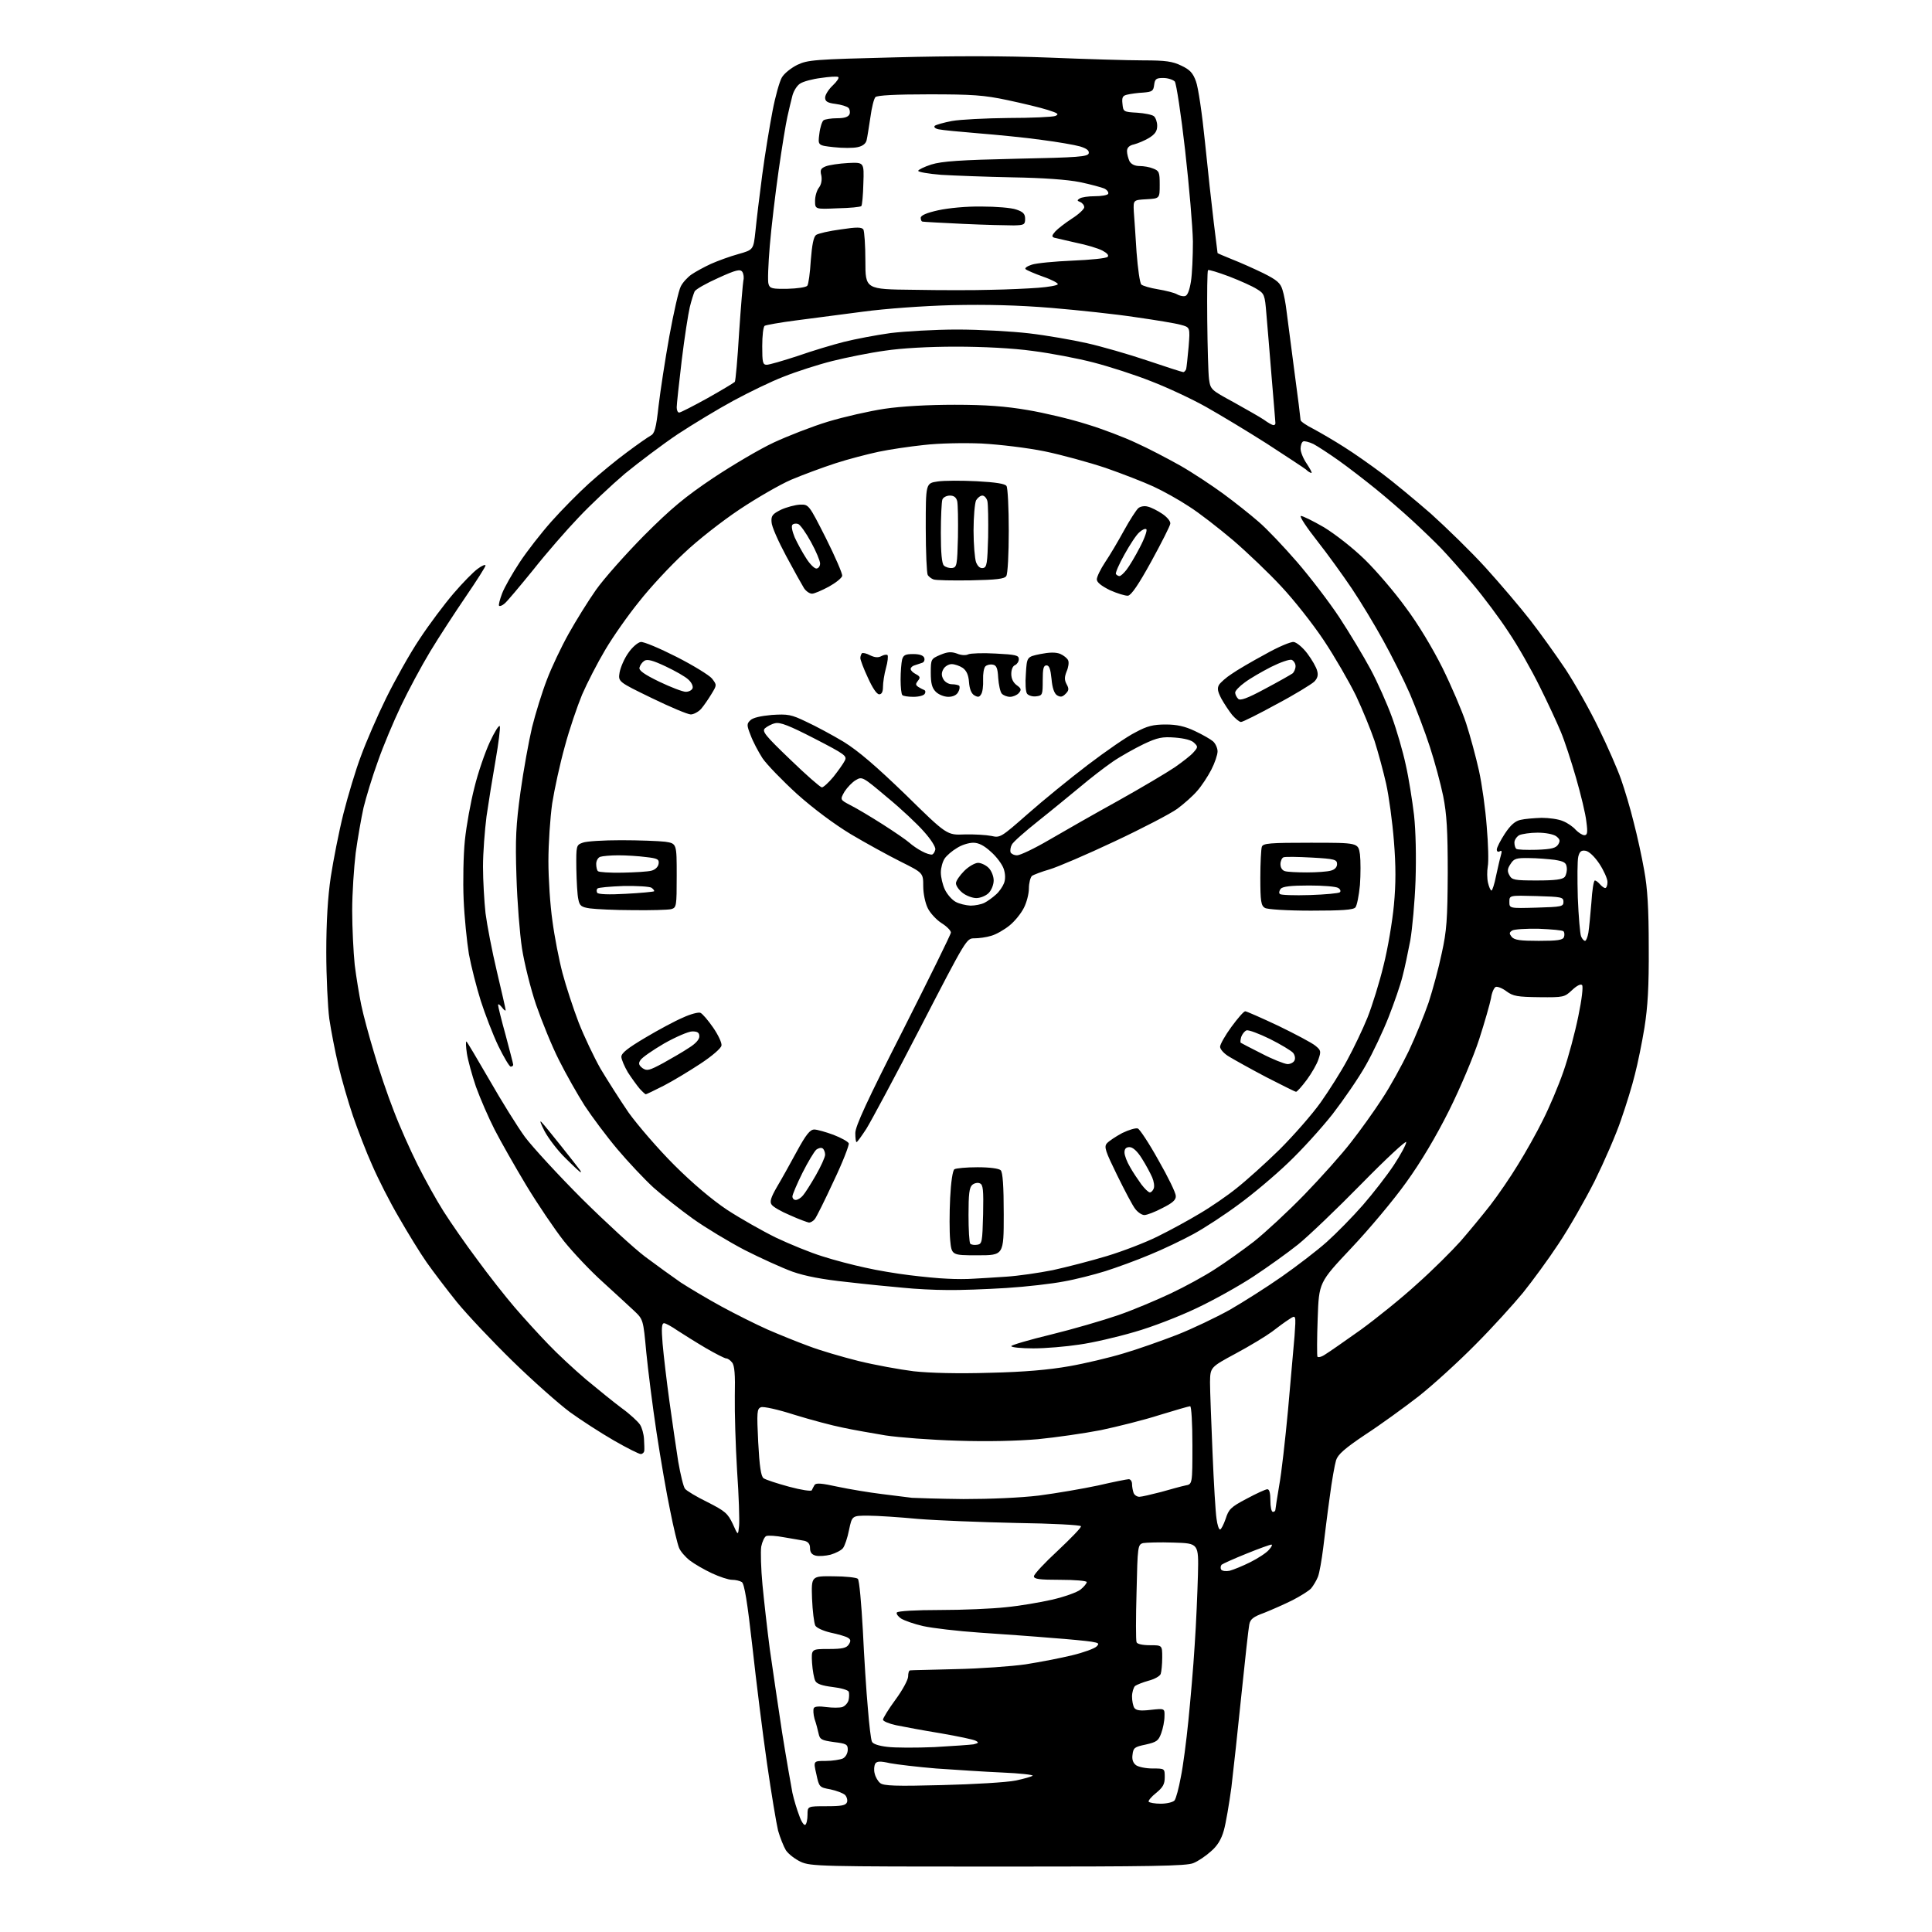 <?xml version="1.0" encoding="UTF-8" standalone="no"?>
<svg 
  version="1.1" 
  xmlns="http://www.w3.org/2000/svg" 
  xmlns:xlink="http://www.w3.org/1999/xlink" 
  xmlns:svg="http://www.w3.org/2000/svg"
  xmlns:rdf="http://www.w3.org/1999/02/22-rdf-syntax-ns#"
  xmlns:cc="http://creativecommons.org/ns#"
  xmlns:dc="http://purl.org/dc/elements/1.1/"
  viewBox="0 0 768 768"
  width="768"
  height="768"
>
<style>svg {background-color: white; }</style>"
<path stroke="none" fill="black" fill-rule="evenodd" d="M396.8,742.0C326.0,742.0 322.3,741.9 318.3,740.1C316.0,739.0 313.4,737.0 312.4,735.5C311.5,734.0 310.1,730.5 309.3,727.7C308.6,724.8 306.6,712.8 304.9,701.0C303.2,689.2 300.6,668.4 299.1,654.7C297.1,636.8 295.9,629.6 294.9,628.9C294.1,628.4 292.4,628.0 291.0,628.0C289.6,628.0 286.0,626.8 283.0,625.4C280.0,624.0 276.0,621.7 274.2,620.3C272.4,618.9 270.4,616.6 269.9,615.2C269.3,613.7 267.7,607.1 266.4,600.5C265.0,593.9 262.6,580.0 261.0,569.5C259.4,559.0 257.6,544.6 256.9,537.5C255.7,524.5 255.7,524.5 252.0,521.0C250.0,519.1 244.4,514.0 239.6,509.6C234.8,505.3 227.9,498.0 224.2,493.4C220.5,488.7 213.8,478.8 209.2,471.2C204.7,463.7 199.0,453.7 196.6,449.0C194.2,444.3 190.9,436.7 189.2,432.0C187.6,427.3 186.0,421.4 185.6,418.8C185.2,416.1 185.1,414.0 185.4,414.0C185.6,414.0 189.7,420.9 194.5,429.2C199.3,437.6 205.7,447.9 208.7,452.0C211.8,456.1 222.0,467.2 231.4,476.6C240.8,485.9 252.1,496.3 256.5,499.6C260.9,502.9 267.3,507.5 270.6,509.8C274.0,512.0 281.2,516.3 286.7,519.3C292.2,522.3 300.4,526.4 305.1,528.5C309.7,530.5 317.1,533.5 321.5,535.1C325.9,536.8 334.8,539.4 341.2,541.0C347.7,542.6 357.6,544.4 363.2,545.1C369.6,545.8 380.9,546.1 393.5,545.7C407.2,545.4 417.1,544.5 425.0,543.1C431.3,542.0 441.0,539.7 446.6,538.0C452.1,536.4 461.7,533.0 467.9,530.6C474.0,528.2 483.4,523.7 488.8,520.7C494.2,517.6 503.5,511.7 509.5,507.5C515.5,503.3 523.6,497.1 527.4,493.7C531.2,490.3 537.7,483.7 541.8,479.0C545.8,474.4 551.4,467.2 554.1,463.1C556.8,459.0 559.0,454.9 559.0,454.0C559.0,453.2 551.0,460.6 541.2,470.6C531.5,480.5 520.1,491.4 516.0,494.7C511.9,498.0 503.9,503.7 498.3,507.4C492.7,511.1 482.5,516.8 475.7,520.0C468.8,523.3 457.7,527.6 450.9,529.5C444.1,531.5 434.2,533.8 429.0,534.5C423.8,535.3 415.6,536.0 410.8,536.0C405.9,536.0 402.0,535.6 402.0,535.1C402.0,534.7 409.1,532.6 417.8,530.5C426.4,528.4 438.4,524.9 444.5,522.8C450.6,520.7 460.0,516.7 465.5,514.1C471.0,511.5 478.9,507.2 483.0,504.5C487.1,501.9 494.1,496.9 498.5,493.5C502.9,490.0 511.9,481.7 518.5,474.9C525.1,468.1 533.5,458.7 537.1,454.0C540.8,449.3 546.3,441.6 549.4,436.8C552.6,432.0 557.3,423.4 560.0,417.8C562.7,412.1 566.2,403.4 567.9,398.5C569.5,393.6 571.9,384.8 573.1,379.0C575.1,370.0 575.4,365.5 575.5,347.0C575.5,330.0 575.1,323.6 573.7,316.5C572.7,311.6 570.3,302.7 568.4,296.9C566.5,291.0 562.9,281.6 560.5,275.9C558.0,270.2 553.2,260.6 549.8,254.5C546.5,248.5 540.9,239.2 537.4,234.0C533.9,228.8 527.7,220.2 523.6,215.0C519.5,209.8 516.5,205.3 517.1,205.1C517.7,205.0 521.8,207.0 526.3,209.6C531.0,212.5 537.9,217.9 542.6,222.5C547.1,226.9 554.4,235.4 558.8,241.5C563.7,248.0 569.5,257.7 573.4,265.5C576.9,272.6 581.2,282.6 582.8,287.5C584.4,292.4 586.7,300.9 587.9,306.3C589.1,311.7 590.5,321.7 591.0,328.6C591.6,335.5 591.8,342.6 591.4,344.5C591.1,346.3 591.1,349.2 591.5,350.9C591.9,352.6 592.5,354.0 592.9,354.0C593.2,354.0 594.1,351.4 594.7,348.2C595.4,345.1 596.2,341.4 596.6,340.1C597.1,338.4 597.0,337.9 596.2,338.4C595.5,338.8 595.0,338.5 595.0,337.7C595.0,336.9 596.5,334.0 598.2,331.4C600.5,327.9 602.4,326.3 604.5,325.9C606.1,325.5 609.9,325.2 612.8,325.1C615.7,325.1 619.5,325.6 621.3,326.4C623.1,327.1 625.4,328.7 626.4,329.9C627.5,331.0 629.0,332.0 629.8,332.0C631.0,332.0 631.2,331.0 630.6,326.6C630.3,323.6 628.4,315.8 626.5,309.2C624.6,302.6 621.9,294.3 620.4,290.8C619.0,287.4 615.2,279.2 612.0,272.8C608.8,266.3 603.3,256.6 599.7,251.3C596.2,245.9 589.7,237.2 585.3,232.0C580.9,226.8 575.3,220.5 572.9,218.0C570.5,215.5 565.3,210.5 561.5,207.0C557.6,203.4 551.0,197.7 546.8,194.3C542.6,190.9 536.0,185.8 532.2,183.1C528.4,180.4 523.8,177.4 522.1,176.5C520.4,175.7 518.5,175.2 518.0,175.5C517.4,175.8 517.0,177.2 517.0,178.4C517.0,179.7 518.1,182.4 519.5,184.4C520.8,186.4 521.7,188.0 521.3,188.0C520.9,188.0 519.9,187.4 519.1,186.6C518.2,185.9 511.2,181.3 503.5,176.3C495.8,171.4 485.0,164.9 479.5,161.8C474.0,158.7 464.2,154.1 457.7,151.6C451.2,149.0 440.9,145.7 434.7,144.1C428.6,142.5 417.6,140.4 410.5,139.5C402.6,138.4 390.7,137.8 380.0,137.8C369.2,137.8 358.4,138.4 351.8,139.4C345.9,140.2 336.5,142.1 330.9,143.5C325.3,144.9 316.6,147.7 311.6,149.7C306.6,151.6 297.6,156.0 291.5,159.3C285.4,162.6 275.5,168.6 269.4,172.6C263.3,176.7 253.9,183.8 248.4,188.3C243.0,192.9 234.7,200.7 230.0,205.7C225.3,210.6 217.1,220.0 211.9,226.6C206.6,233.1 201.6,239.1 200.6,239.9C199.7,240.7 198.7,241.1 198.4,240.8C198.1,240.5 198.7,238.3 199.6,235.9C200.5,233.5 203.7,227.9 206.6,223.5C209.5,219.1 215.2,211.8 219.2,207.3C223.2,202.8 229.9,196.0 234.1,192.2C238.3,188.4 245.1,182.8 249.2,179.8C253.2,176.8 257.5,173.8 258.6,173.2C260.2,172.4 260.8,170.4 261.8,161.3C262.5,155.4 264.4,142.9 266.1,133.5C267.8,124.2 269.8,115.4 270.6,113.9C271.3,112.4 273.3,110.2 274.9,109.1C276.5,108.0 280.0,106.1 282.6,104.9C285.3,103.7 290.2,101.9 293.5,101.0C299.5,99.3 299.5,99.3 300.3,91.9C300.7,87.8 301.9,77.8 303.0,69.5C304.1,61.2 306.0,49.8 307.1,44.1C308.2,38.3 309.9,32.3 310.8,30.8C311.7,29.2 314.5,27.0 316.9,25.8C321.1,23.8 323.6,23.6 355.9,22.8C378.6,22.2 399.7,22.2 417.1,22.9C431.7,23.5 448.6,24.0 454.5,24.0C463.4,24.0 466.1,24.4 469.6,26.1C473.0,27.7 474.2,29.0 475.4,32.3C476.3,34.6 477.9,45.5 479.0,56.5C480.1,67.5 481.7,81.9 482.5,88.5C483.3,95.1 484.0,100.5 484.0,100.6C484.0,100.7 486.6,101.8 489.8,103.1C492.9,104.3 498.5,106.8 502.2,108.6C507.6,111.3 509.0,112.5 509.8,115.2C510.4,117.0 511.1,120.8 511.4,123.5C511.8,126.2 513.1,136.9 514.5,147.3C515.9,157.6 517.0,166.5 517.0,167.0C517.0,167.5 519.3,169.1 522.1,170.5C524.9,172.0 530.4,175.2 534.3,177.7C538.3,180.2 545.1,185.0 549.5,188.3C553.9,191.6 562.6,198.8 568.8,204.2C574.9,209.7 584.8,219.3 590.6,225.7C596.4,232.1 604.3,241.4 608.2,246.4C612.1,251.4 618.4,260.2 622.3,266.0C626.1,271.8 632.1,282.4 635.5,289.5C639.0,296.6 643.0,305.8 644.4,309.8C645.8,313.8 648.1,321.4 649.4,326.8C650.8,332.1 652.7,340.8 653.6,346.0C654.9,353.0 655.4,361.1 655.4,376.5C655.5,392.4 655.0,400.2 653.7,408.5C652.7,414.6 651.0,422.9 649.9,427.1C648.9,431.3 646.4,439.4 644.4,445.1C642.5,450.8 637.7,461.8 633.9,469.5C630.0,477.2 623.6,488.4 619.5,494.5C615.5,500.6 609.1,509.3 605.4,513.9C601.6,518.5 593.2,527.8 586.5,534.5C579.9,541.2 569.8,550.4 564.0,555.0C558.2,559.5 548.7,566.4 542.7,570.3C534.5,575.8 531.8,578.2 531.1,580.5C530.6,582.1 529.4,588.7 528.6,595.0C527.7,601.3 526.6,610.4 526.0,615.3C525.4,620.1 524.5,625.3 523.9,626.8C523.3,628.3 522.1,630.3 521.2,631.4C520.3,632.4 516.9,634.5 513.8,636.1C510.6,637.7 505.6,639.9 502.6,641.1C498.2,642.7 497.0,643.6 496.6,645.8C496.3,647.3 494.9,659.8 493.5,673.5C492.1,687.2 490.3,703.9 489.5,710.5C488.6,717.1 487.3,724.8 486.5,727.6C485.5,731.2 483.9,733.8 481.3,736.0C479.3,737.8 476.2,739.9 474.4,740.6C471.7,741.8 457.6,742.0 396.8,742.0zM320.1,725.4C320.6,725.1 321.0,723.3 321.0,721.4C321.0,718.0 321.0,718.0 328.5,718.0C334.5,718.0 336.2,717.7 336.7,716.4C337.0,715.6 336.6,714.2 335.9,713.5C335.1,712.8 332.5,711.8 330.1,711.3C325.7,710.5 325.6,710.4 324.5,705.2C323.3,700.0 323.3,700.0 328.2,700.0C330.9,700.0 334.0,699.5 335.1,699.0C336.2,698.4 337.0,696.9 337.0,695.5C337.0,693.4 336.4,693.1 331.5,692.5C326.6,691.8 325.9,691.5 325.4,689.1C325.1,687.7 324.4,685.0 323.8,683.3C323.3,681.5 323.2,679.6 323.5,679.0C323.9,678.3 325.8,678.2 328.5,678.6C330.9,678.9 333.7,678.9 334.8,678.6C335.9,678.2 337.0,677.0 337.3,675.9C337.6,674.7 337.6,673.2 337.4,672.5C337.1,671.8 334.3,671.0 330.9,670.6C326.9,670.1 324.7,669.4 324.1,668.2C323.6,667.3 323.0,664.0 322.8,661.0C322.5,655.5 322.5,655.5 329.4,655.5C334.9,655.5 336.5,655.1 337.4,653.7C338.3,652.3 338.2,651.7 337.0,651.0C336.2,650.5 333.1,649.6 330.2,649.0C327.2,648.3 324.6,647.1 324.1,646.2C323.6,645.2 323.0,640.4 322.8,635.5C322.5,626.5 322.5,626.5 331.3,626.6C336.1,626.6 340.5,627.1 341.0,627.6C341.6,628.2 342.4,637.4 343.0,648.1C343.5,658.8 344.4,672.8 345.0,679.2C345.5,685.6 346.2,691.5 346.6,692.3C346.9,693.2 349.2,694.0 352.7,694.4C355.8,694.8 364.2,694.8 371.4,694.5C378.6,694.1 385.6,693.6 387.0,693.4C389.0,692.9 389.2,692.7 387.9,692.0C387.1,691.5 380.8,690.2 373.9,689.0C367.1,687.9 359.1,686.4 356.2,685.8C353.4,685.2 351.0,684.2 351.0,683.6C351.0,683.0 353.2,679.4 356.0,675.6C358.8,671.8 361.0,667.7 361.0,666.4C361.0,665.1 361.3,664.0 361.8,664.0C362.2,663.9 370.4,663.8 380.0,663.5C389.6,663.3 402.1,662.4 407.7,661.6C413.4,660.7 421.7,659.1 426.2,658.0C430.8,656.9 435.1,655.3 435.9,654.5C437.1,653.3 436.8,653.1 433.9,652.6C432.0,652.3 424.9,651.6 418.0,651.1C411.1,650.5 398.3,649.6 389.5,649.0C380.7,648.4 370.6,647.2 367.0,646.4C363.4,645.6 359.5,644.2 358.2,643.4C357.0,642.6 356.2,641.5 356.5,641.0C356.9,640.4 364.2,640.0 373.6,640.0C382.7,640.0 394.4,639.5 399.8,638.9C405.1,638.4 413.4,637.0 418.2,635.9C423.0,634.8 428.1,633.0 429.5,631.9C430.9,630.8 432.0,629.4 432.0,628.9C432.0,628.4 427.3,628.0 421.5,628.0C413.1,628.0 411.0,627.7 411.0,626.6C411.0,625.8 415.3,621.2 420.5,616.4C425.7,611.5 429.9,607.2 429.7,606.7C429.6,606.2 418.0,605.6 404.0,605.4C390.0,605.1 372.4,604.4 365.0,603.8C357.6,603.1 348.6,602.5 345.1,602.5C338.7,602.5 338.7,602.5 337.5,608.2C336.9,611.3 335.8,614.5 335.1,615.4C334.4,616.3 332.2,617.4 330.2,618.0C328.2,618.5 325.6,618.7 324.3,618.4C322.7,618.0 322.0,617.1 322.0,615.4C322.0,613.8 321.3,612.9 319.8,612.5C318.5,612.3 314.9,611.6 311.7,611.1C308.6,610.5 305.4,610.3 304.6,610.6C303.9,610.9 303.0,612.8 302.6,614.8C302.3,616.8 302.5,623.7 303.1,630.0C303.7,636.3 305.0,647.8 306.0,655.5C307.1,663.2 309.3,678.2 310.9,688.7C312.6,699.3 314.5,710.1 315.0,712.7C315.6,715.4 316.8,719.4 317.7,721.7C318.5,724.1 319.6,725.7 320.1,725.4zM461.4,717.0C463.8,717.0 466.3,716.4 466.9,715.7C467.5,714.9 468.6,710.8 469.4,706.4C470.3,702.1 471.6,692.0 472.4,684.0C473.2,676.0 474.4,662.5 474.9,654.0C475.5,645.5 476.0,632.9 476.2,626.0C476.5,613.5 476.5,613.5 466.5,613.2C461.0,613.0 455.5,613.2 454.4,613.4C452.3,614.0 452.2,614.6 451.8,632.7C451.5,643.1 451.5,652.1 451.8,652.8C452.0,653.5 454.1,654.0 457.1,654.0C462.0,654.0 462.0,654.0 462.0,658.9C462.0,661.6 461.7,664.5 461.4,665.4C461.1,666.3 458.9,667.5 456.6,668.1C454.4,668.7 451.9,669.7 451.2,670.2C450.6,670.8 450.0,672.7 450.0,674.4C450.0,676.1 450.4,678.1 450.9,678.9C451.6,679.9 453.2,680.2 457.4,679.7C463.0,679.1 463.0,679.1 462.9,682.3C462.9,684.1 462.3,687.1 461.6,689.0C460.5,692.0 459.8,692.5 455.4,693.5C451.0,694.4 450.5,694.8 450.2,697.5C449.9,699.4 450.4,700.8 451.6,701.7C452.6,702.4 455.5,703.0 458.2,703.0C463.0,703.0 463.0,703.0 463.0,706.5C463.0,709.2 462.3,710.5 459.6,712.7C457.7,714.2 456.4,715.8 456.6,716.2C456.9,716.6 459.1,717.0 461.4,717.0zM374.5,709.6C387.1,709.3 400.3,708.5 403.7,707.8C407.1,707.1 410.1,706.2 410.5,705.9C410.8,705.5 405.4,704.9 398.3,704.6C391.3,704.3 379.5,703.5 372.1,703.0C364.8,702.4 356.5,701.4 353.8,700.9C349.8,700.0 348.6,700.1 347.9,701.1C347.5,701.9 347.3,703.6 347.7,705.0C348.0,706.4 349.0,708.1 349.9,708.8C351.2,709.9 356.1,710.1 374.5,709.6zM488.8,624.4C490.3,624.0 494.0,622.5 497.0,621.0C500.0,619.5 503.4,617.3 504.4,616.1C505.5,614.9 505.9,614.0 505.4,614.0C504.9,614.0 500.4,615.6 495.5,617.6C490.5,619.6 486.1,621.6 485.6,622.0C485.2,622.5 485.1,623.3 485.4,623.9C485.8,624.5 487.3,624.7 488.8,624.4zM293.8,606.5C294.0,604.3 293.7,594.5 293.0,584.6C292.4,574.8 292.0,561.4 292.1,554.9C292.3,546.5 292.0,542.7 291.0,541.6C290.3,540.7 289.3,540.0 288.7,540.0C288.1,540.0 284.4,538.1 280.6,535.9C276.7,533.6 271.6,530.4 269.3,528.9C267.0,527.3 264.6,526.0 264.0,526.0C263.0,526.0 262.9,528.1 263.4,534.2C263.8,538.8 265.0,549.0 266.1,557.0C267.2,565.0 268.8,575.8 269.6,581.0C270.5,586.2 271.7,591.1 272.3,591.8C272.9,592.6 276.9,595.0 281.2,597.1C288.3,600.7 289.3,601.6 291.3,605.8C293.4,610.5 293.4,610.5 293.8,606.5zM485.0,608.0C485.4,608.0 486.4,606.1 487.2,603.8C488.4,600.0 489.2,599.1 495.5,595.8C499.4,593.7 503.1,592.0 503.8,592.0C504.6,592.0 505.0,593.5 505.0,596.5C505.0,599.0 505.4,601.0 506.0,601.0C506.6,601.0 507.0,600.6 507.0,600.1C507.0,599.7 507.7,595.3 508.5,590.5C509.4,585.7 510.9,572.3 512.0,560.6C513.0,549.0 514.2,535.7 514.6,531.1C515.2,522.6 515.2,522.6 512.5,524.4C510.9,525.4 507.8,527.7 505.6,529.4C503.3,531.1 496.9,535.0 491.3,538.0C481.1,543.5 481.1,543.5 481.0,549.5C481.0,552.8 481.5,565.4 482.0,577.5C482.5,589.6 483.2,601.4 483.6,603.8C483.9,606.1 484.5,608.0 485.0,608.0zM383.0,595.9C393.6,595.9 405.5,595.4 413.0,594.5C419.9,593.6 430.4,591.8 436.5,590.5C442.5,589.1 448.1,588.0 448.7,588.0C449.4,588.0 450.0,588.9 450.0,589.9C450.0,591.0 450.3,592.5 450.6,593.4C450.9,594.3 452.0,595.0 452.9,595.0C453.8,595.0 457.6,594.1 461.5,593.1C465.4,592.0 469.7,590.8 471.2,590.5C474.0,590.0 474.0,590.0 474.0,574.5C474.0,565.7 473.6,559.0 473.1,559.0C472.6,559.0 467.1,560.6 460.9,562.5C454.7,564.5 444.2,567.1 437.6,568.5C430.9,569.8 419.7,571.4 412.6,572.1C404.5,572.8 392.6,573.1 380.6,572.7C370.1,572.4 357.2,571.4 352.0,570.6C346.7,569.7 339.1,568.4 335.0,567.5C330.9,566.7 322.3,564.4 315.8,562.4C309.3,560.3 303.4,559.0 302.5,559.4C300.9,560.0 300.8,561.3 301.4,573.3C301.9,582.9 302.5,586.8 303.5,587.6C304.3,588.2 308.9,589.7 313.7,591.0C318.5,592.3 322.5,592.9 322.7,592.4C322.9,591.9 323.4,591.0 323.8,590.3C324.4,589.4 326.6,589.6 333.0,591.0C337.7,592.0 345.6,593.3 350.5,593.9C355.4,594.5 360.9,595.2 362.5,595.4C364.1,595.5 373.4,595.8 383.0,595.9zM254.7,578.0C254.0,578.0 249.2,575.6 244.0,572.6C238.8,569.6 230.9,564.5 226.5,561.3C222.2,558.1 212.0,549.1 203.9,541.2C195.8,533.3 185.8,522.7 181.7,517.7C177.6,512.6 172.2,505.5 169.6,501.8C167.0,498.1 162.1,490.1 158.6,484.0C155.0,477.9 150.3,468.6 148.0,463.3C145.6,458.0 142.2,449.1 140.3,443.6C138.4,438.0 135.8,429.0 134.5,423.5C133.2,418.0 131.6,409.7 130.9,405.0C130.3,400.3 129.7,388.4 129.7,378.5C129.7,366.5 130.3,356.5 131.5,348.5C132.5,342.0 134.7,330.7 136.5,323.5C138.3,316.4 141.4,306.0 143.5,300.5C145.5,295.0 150.0,284.6 153.5,277.5C157.0,270.4 162.9,259.8 166.8,254.0C170.6,248.2 176.7,240.1 180.3,235.9C183.9,231.7 188.2,227.3 189.9,226.1C191.6,224.8 193.0,224.3 193.0,224.8C193.0,225.3 189.5,230.8 185.2,237.1C180.9,243.4 174.5,253.2 171.0,259.0C167.5,264.8 162.3,274.5 159.4,280.6C156.5,286.7 152.3,296.6 150.2,302.7C148.0,308.7 145.5,317.0 144.5,321.1C143.6,325.2 142.2,333.2 141.4,339.0C140.7,344.8 140.0,355.1 140.0,362.0C140.0,368.9 140.5,378.6 141.0,383.5C141.6,388.4 142.8,395.6 143.6,399.5C144.4,403.4 146.7,411.9 148.7,418.5C150.6,425.1 154.1,435.4 156.5,441.5C158.8,447.6 163.1,457.2 166.0,463.0C168.9,468.8 173.5,477.1 176.3,481.5C179.1,485.9 185.1,494.6 189.7,500.7C194.2,506.9 201.0,515.5 204.6,519.7C208.3,524.0 214.3,530.6 217.9,534.3C221.5,538.1 228.3,544.4 233.0,548.4C237.7,552.3 244.1,557.5 247.2,559.8C250.4,562.1 253.6,565.1 254.4,566.3C255.2,567.5 255.9,570.1 256.0,572.0C256.1,573.9 256.2,576.1 256.1,576.8C256.0,577.4 255.4,578.0 254.7,578.0zM526.8,538.4C528.3,537.5 534.6,533.1 540.8,528.7C547.0,524.2 557.2,516.0 563.3,510.4C569.5,504.9 577.2,497.2 580.6,493.4C583.9,489.6 589.2,483.2 592.4,479.1C595.5,475.1 600.5,467.8 603.4,463.0C606.4,458.2 610.9,450.2 613.3,445.3C615.8,440.4 619.5,431.7 621.5,425.9C623.5,420.2 626.1,410.4 627.4,404.0C628.8,397.3 629.4,392.1 628.9,391.6C628.4,391.0 626.8,391.8 624.9,393.6C621.9,396.4 621.6,396.5 611.9,396.4C603.2,396.3 601.5,396.0 598.9,394.1C597.2,392.8 595.3,392.1 594.6,392.3C593.9,392.6 593.0,394.6 592.7,396.8C592.3,398.9 590.2,406.3 588.0,413.1C585.8,419.9 580.4,432.7 576.0,441.5C570.9,451.7 564.8,462.0 559.0,470.0C554.1,476.9 544.2,488.7 537.1,496.2C524.3,509.8 524.3,509.8 523.8,524.1C523.5,532.0 523.5,538.9 523.7,539.3C524.0,539.7 525.4,539.4 526.8,538.4zM376.5,512.8C371.6,512.8 363.7,512.4 359.0,511.9C354.3,511.5 344.2,510.5 336.5,509.6C327.0,508.6 320.1,507.3 315.0,505.5C310.9,504.0 302.3,500.1 296.0,496.9C289.7,493.6 280.4,488.0 275.5,484.5C270.6,481.0 263.5,475.4 259.8,472.1C256.2,468.8 249.7,461.9 245.4,456.8C241.1,451.7 235.3,443.9 232.4,439.5C229.6,435.1 225.0,427.0 222.2,421.4C219.4,415.9 215.4,406.0 213.1,399.4C210.9,392.9 208.4,382.8 207.5,377.0C206.6,371.2 205.6,358.4 205.3,348.5C204.8,333.4 205.1,328.0 206.9,314.8C208.1,306.2 210.2,294.6 211.5,289.1C212.9,283.5 215.5,275.1 217.4,270.2C219.2,265.4 223.1,257.2 226.0,252.0C228.9,246.8 233.8,238.9 236.9,234.5C240.0,230.1 248.6,220.4 256.0,212.9C266.9,202.0 272.2,197.6 283.5,190.0C291.2,184.9 302.0,178.5 307.6,175.9C313.2,173.3 322.9,169.5 329.2,167.6C335.5,165.7 345.6,163.4 351.6,162.5C358.3,161.5 368.9,160.9 379.5,160.9C392.0,160.9 399.7,161.5 408.5,163.0C415.1,164.1 425.6,166.6 431.9,168.6C438.2,170.5 447.1,173.9 451.7,176.1C456.4,178.2 464.2,182.3 469.2,185.1C474.1,187.9 481.8,193.0 486.3,196.3C490.8,199.6 497.1,204.6 500.3,207.4C503.6,210.2 510.4,217.4 515.6,223.4C520.7,229.3 528.3,239.2 532.4,245.4C536.4,251.5 542.0,260.8 544.8,266.0C547.6,271.2 551.4,279.8 553.3,285.0C555.2,290.2 557.7,298.8 558.8,304.0C560.0,309.2 561.4,318.2 562.1,324.0C562.8,330.4 563.0,340.5 562.7,350.0C562.4,358.5 561.4,369.3 560.6,373.9C559.7,378.5 558.4,384.9 557.5,388.2C556.7,391.5 554.2,398.7 552.0,404.3C549.8,409.9 545.7,418.6 542.9,423.5C540.1,428.5 534.1,437.2 529.7,442.9C525.2,448.6 517.3,457.3 512.0,462.3C506.8,467.3 498.0,474.7 492.5,478.7C487.0,482.8 478.9,488.1 474.5,490.5C470.1,492.9 462.2,496.7 457.0,498.8C451.8,501.0 443.8,503.9 439.4,505.3C434.9,506.7 427.5,508.6 422.9,509.4C418.3,510.3 408.0,511.5 400.0,512.0C392.0,512.5 381.4,512.9 376.5,512.8zM387.0,508.3C389.5,508.2 395.3,507.8 400.0,507.5C404.7,507.2 413.0,506.0 418.5,504.9C424.0,503.7 433.7,501.2 440.0,499.3C446.3,497.4 455.4,493.9 460.2,491.5C465.1,489.1 472.6,485.0 476.9,482.4C481.2,479.9 487.9,475.3 491.6,472.3C495.4,469.3 503.1,462.4 508.7,456.9C514.2,451.4 521.6,443.0 525.0,438.2C528.4,433.4 533.2,425.8 535.6,421.3C538.1,416.7 541.7,409.2 543.6,404.5C545.5,399.7 548.4,390.4 550.0,383.7C551.7,377.0 553.5,366.2 554.1,359.8C554.9,351.3 554.9,344.2 554.1,334.3C553.5,326.7 552.1,316.4 551.0,311.5C549.9,306.6 547.8,298.9 546.4,294.5C544.9,290.1 541.6,282.0 539.0,276.5C536.3,271.0 530.6,261.1 526.2,254.5C521.8,247.9 514.2,238.3 509.3,233.1C504.5,227.9 495.8,219.6 490.1,214.7C484.4,209.9 476.6,203.8 472.6,201.3C468.7,198.7 462.4,195.2 458.5,193.4C454.6,191.6 446.1,188.3 439.5,186.0C432.9,183.8 422.0,180.8 415.2,179.4C408.3,178.0 397.4,176.7 390.2,176.3C383.0,176.0 373.1,176.2 367.2,176.9C361.5,177.5 353.4,178.7 349.2,179.6C345.0,180.5 337.2,182.5 332.0,184.2C326.8,185.9 319.0,188.8 314.5,190.7C310.1,192.6 300.9,197.9 294.0,202.5C287.1,207.1 277.1,214.9 271.8,220.0C266.4,225.0 258.4,233.6 254.1,239.1C249.7,244.5 243.6,253.2 240.6,258.3C237.5,263.5 233.4,271.5 231.4,276.1C229.5,280.7 226.3,290.0 224.5,296.8C222.6,303.6 220.4,313.7 219.5,319.4C218.7,325.1 218.0,335.4 218.0,342.3C218.0,349.3 218.7,359.9 219.6,366.1C220.4,372.2 222.2,381.5 223.6,386.8C225.0,392.1 227.9,400.9 230.0,406.4C232.2,412.0 236.1,420.2 238.7,424.8C241.4,429.3 246.4,437.2 249.9,442.3C253.5,447.3 261.6,456.7 267.9,463.0C275.2,470.3 283.0,476.9 289.0,480.9C294.2,484.3 303.0,489.3 308.5,492.0C314.0,494.6 322.3,498.0 326.9,499.4C331.5,500.9 339.2,502.9 343.9,503.9C348.6,505.0 356.6,506.3 361.5,506.9C366.4,507.5 373.2,508.2 376.5,508.3C379.8,508.5 384.5,508.5 387.0,508.3zM388.6,499.0C378.3,499.0 378.3,499.0 377.7,492.9C377.4,489.6 377.4,482.0 377.7,476.2C378.0,470.0 378.7,465.2 379.4,464.8C380.0,464.4 384.1,464.0 388.6,464.0C393.5,464.0 397.1,464.5 397.8,465.2C398.6,466.0 399.0,471.4 399.0,482.7C399.0,499.0 399.0,499.0 388.6,499.0zM388.5,494.8C390.4,494.5 390.5,493.7 390.8,482.7C391.0,472.9 390.8,470.9 389.5,470.4C388.7,470.0 387.3,470.3 386.5,471.0C385.3,472.0 385.0,474.7 385.0,483.0C385.0,488.8 385.3,494.0 385.7,494.4C386.1,494.8 387.3,495.0 388.5,494.8zM321.6,486.0C321.0,485.9 317.6,484.7 314.1,483.1C310.5,481.6 307.2,479.7 306.7,478.8C305.9,477.7 306.5,475.9 308.8,471.9C310.6,468.9 314.1,462.6 316.7,457.8C320.4,451.0 322.0,449.0 323.7,449.0C324.8,449.0 328.3,450.0 331.3,451.1C334.4,452.3 337.1,453.8 337.4,454.5C337.6,455.2 335.0,462.0 331.4,469.5C327.9,477.1 324.5,483.9 323.9,484.6C323.3,485.4 322.2,486.0 321.6,486.0zM454.9,483.0C453.9,483.0 452.3,481.9 451.3,480.6C450.3,479.4 447.1,473.3 444.1,467.2C439.4,457.6 438.8,455.9 440.0,454.5C440.8,453.6 443.5,451.8 446.1,450.4C448.8,449.1 451.5,448.3 452.3,448.6C453.0,448.8 456.8,454.5 460.5,461.2C464.3,467.8 467.4,474.2 467.4,475.4C467.5,477.0 466.1,478.2 462.1,480.2C459.1,481.8 455.9,483.0 454.9,483.0zM316.3,477.0C317.1,477.0 318.4,476.2 319.2,475.2C320.0,474.3 322.3,470.7 324.3,467.2C326.3,463.7 328.0,460.0 328.0,459.0C328.0,458.0 327.5,456.8 327.0,456.5C326.4,456.1 325.3,456.4 324.5,457.0C323.7,457.7 321.2,461.8 319.0,466.2C316.8,470.6 315.0,474.9 315.0,475.6C315.0,476.4 315.6,477.0 316.3,477.0zM457.1,474.0C457.6,474.0 458.3,473.3 458.6,472.5C459.0,471.6 458.7,469.6 458.0,468.0C457.3,466.4 455.5,463.0 453.9,460.5C452.1,457.6 450.3,456.0 449.0,456.0C447.6,456.0 447.0,456.7 447.0,458.1C447.0,459.3 448.0,461.9 449.2,463.9C450.3,465.9 452.4,469.0 453.7,470.8C455.0,472.5 456.5,474.0 457.1,474.0zM230.8,466.0C230.6,466.0 227.9,463.5 224.8,460.4C221.7,457.4 218.0,452.5 216.5,449.7C215.0,446.8 214.4,445.2 215.2,446.0C216.0,446.8 219.5,451.1 223.0,455.5C226.5,459.9 229.8,464.1 230.3,464.8C230.8,465.4 231.1,466.0 230.8,466.0zM340.5,454.0C340.2,454.0 340.0,452.4 340.0,450.4C340.0,447.7 344.7,437.5 359.0,409.4C369.4,388.8 378.0,371.4 378.0,370.7C378.0,369.9 376.3,368.2 374.2,366.9C372.2,365.6 369.7,362.9 368.8,361.0C367.8,359.0 367.0,355.2 367.0,352.3C367.0,347.0 367.0,347.0 358.0,342.5C353.0,340.0 344.1,335.1 338.2,331.6C331.6,327.6 323.4,321.5 316.8,315.6C311.0,310.3 304.8,303.9 303.1,301.4C301.5,298.9 299.3,294.8 298.4,292.3C296.8,288.3 296.8,287.7 298.3,286.3C299.3,285.3 302.4,284.6 306.8,284.2C313.2,283.8 314.5,284.0 320.5,286.9C324.2,288.6 330.9,292.2 335.4,294.9C341.2,298.5 348.2,304.5 360.0,315.9C376.4,332.0 376.4,332.0 383.5,331.7C387.3,331.6 392.1,331.9 394.1,332.3C397.6,333.1 397.9,332.9 408.6,323.5C414.6,318.2 425.4,309.4 432.5,304.0C439.6,298.6 448.1,292.7 451.4,291.1C456.0,288.6 458.4,288.0 463.4,288.0C467.8,288.0 471.0,288.7 475.0,290.6C478.0,292.0 481.3,293.9 482.2,294.7C483.2,295.6 484.0,297.4 484.0,298.7C484.0,300.0 482.9,303.3 481.5,306.0C480.1,308.7 477.6,312.5 475.9,314.4C474.2,316.4 470.7,319.5 468.0,321.5C465.4,323.4 454.1,329.3 443.0,334.5C432.0,339.7 420.3,344.7 417.2,345.6C414.1,346.5 410.9,347.7 410.2,348.2C409.6,348.8 409.0,351.0 409.0,353.2C409.0,355.3 408.1,358.8 407.0,360.9C405.9,363.1 403.4,366.2 401.3,367.9C399.2,369.6 395.9,371.5 394.0,372.0C392.1,372.6 389.1,373.0 387.3,373.0C384.2,373.0 384.1,373.2 366.0,408.2C356.0,427.6 346.2,445.8 344.4,448.7C342.5,451.6 340.8,454.0 340.5,454.0zM256.7,435.0C256.5,435.0 255.4,434.0 254.3,432.8C253.2,431.5 251.1,428.6 249.6,426.3C248.2,423.9 247.0,421.1 247.0,420.1C247.0,418.6 249.6,416.6 256.5,412.5C261.7,409.4 268.4,405.8 271.5,404.5C274.5,403.1 277.6,402.3 278.4,402.6C279.2,402.9 281.5,405.6 283.5,408.5C285.5,411.4 287.0,414.6 286.8,415.6C286.7,416.7 282.9,419.9 278.5,422.8C274.1,425.7 267.5,429.7 263.8,431.6C260.1,433.5 256.9,435.0 256.7,435.0zM515.2,434.0C514.8,434.0 509.5,431.3 503.4,428.2C497.3,425.0 490.7,421.3 488.7,420.1C486.6,418.9 485.0,417.1 485.0,416.1C485.0,415.2 487.0,411.6 489.5,408.2C492.0,404.8 494.4,402.0 495.0,402.0C495.5,402.0 501.4,404.6 508.2,407.8C515.0,411.1 521.6,414.6 522.9,415.7C525.1,417.5 525.2,417.9 524.1,421.1C523.5,423.0 521.4,426.6 519.5,429.2C517.5,431.9 515.6,434.0 515.2,434.0zM263.6,422.6C267.0,420.7 271.7,418.0 273.9,416.5C276.5,414.9 278.0,413.2 278.0,412.0C278.0,410.5 277.3,410.0 275.2,410.0C273.7,410.0 268.6,412.2 264.0,414.8C259.4,417.5 255.2,420.4 254.6,421.4C253.7,422.7 253.9,423.4 255.4,424.6C257.2,425.8 258.0,425.6 263.6,422.6zM203.0,424.0C202.5,424.0 200.3,420.3 198.1,415.8C195.9,411.2 192.8,403.1 191.1,397.8C189.4,392.4 187.3,384.1 186.4,379.3C185.6,374.4 184.6,364.6 184.3,357.5C184.0,350.4 184.2,339.8 184.8,334.0C185.4,328.2 187.1,318.8 188.6,313.0C190.0,307.2 192.8,299.1 194.7,295.0C196.6,290.9 198.4,288.0 198.7,288.7C198.9,289.4 198.2,295.4 197.0,302.2C195.8,309.0 194.2,319.0 193.4,324.5C192.7,330.0 192.0,339.0 192.0,344.5C192.0,350.0 192.5,358.4 193.0,363.0C193.6,367.7 195.6,378.1 197.5,386.1C199.4,394.1 201.0,401.1 201.0,401.5C201.0,402.0 200.3,401.5 199.5,400.4C198.7,399.4 198.0,398.9 198.0,399.5C198.0,400.1 199.3,405.4 201.0,411.5C202.6,417.6 204.0,422.8 204.0,423.2C204.0,423.7 203.6,424.0 203.0,424.0zM511.8,423.0C513.0,423.0 514.3,422.3 514.6,421.5C515.0,420.7 514.7,419.3 514.0,418.5C513.3,417.7 509.2,415.2 504.8,413.0C500.5,410.9 496.3,409.3 495.5,409.6C494.7,409.9 493.8,411.1 493.4,412.2C493.1,413.3 493.0,414.3 493.2,414.5C493.3,414.6 497.1,416.6 501.5,418.8C505.9,421.1 510.5,422.9 511.8,423.0zM611.7,374.0C619.2,374.0 621.2,373.7 621.7,372.5C622.0,371.6 621.9,370.6 621.5,370.2C621.2,369.8 616.7,369.4 611.7,369.2C606.6,369.1 601.9,369.4 601.1,369.9C599.9,370.7 599.9,371.1 600.9,372.4C602.0,373.7 604.3,374.0 611.7,374.0zM630.1,374.0C630.5,374.0 631.1,372.5 631.4,370.8C631.7,369.0 632.2,363.6 632.6,358.8C632.9,353.9 633.5,350.0 634.0,350.0C634.4,350.0 635.3,350.7 636.0,351.5C636.7,352.3 637.6,353.0 638.1,353.0C638.6,353.0 639.0,351.9 639.0,350.6C639.0,349.3 637.5,346.0 635.8,343.4C633.8,340.4 631.6,338.4 630.3,338.2C628.6,337.9 627.9,338.5 627.4,340.5C627.0,342.0 627.0,349.3 627.2,356.8C627.5,364.3 628.1,371.3 628.5,372.2C628.9,373.2 629.6,374.0 630.1,374.0zM251.5,361.8C244.3,361.8 236.7,361.4 234.5,361.1C231.1,360.6 230.4,360.1 229.9,357.5C229.5,355.9 229.2,350.3 229.1,345.2C229.0,336.1 229.1,335.9 231.6,335.0C233.0,334.4 239.9,334.0 246.9,334.0C254.0,334.0 261.8,334.3 264.4,334.6C269.0,335.3 269.0,335.3 269.0,348.0C269.0,360.4 268.9,360.8 266.8,361.4C265.5,361.7 258.6,361.9 251.5,361.8zM521.1,362.0C511.7,362.0 503.7,361.5 502.8,360.9C501.3,360.0 501.0,358.3 501.0,349.0C501.0,343.1 501.3,337.5 501.6,336.6C502.1,335.2 504.8,335.0 521.0,335.0C539.9,335.0 539.9,335.0 540.6,339.6C540.9,342.1 540.9,347.6 540.6,351.8C540.2,356.0 539.4,360.0 538.8,360.7C538.0,361.7 533.4,362.0 521.1,362.0zM610.8,360.8C620.7,360.5 621.5,360.4 621.5,358.5C621.5,356.6 620.7,356.5 610.8,356.2C600.0,355.9 600.0,355.9 600.0,358.5C600.0,361.1 600.0,361.1 610.8,360.8zM385.8,360.0C387.6,360.0 390.1,359.5 391.3,358.9C392.5,358.3 394.6,356.8 395.9,355.6C397.2,354.5 398.6,352.4 399.1,351.1C399.7,349.6 399.7,347.5 399.0,345.4C398.4,343.6 396.1,340.5 393.9,338.6C391.2,336.1 389.0,335.0 386.9,335.0C385.1,335.0 382.2,335.9 380.4,337.1C378.5,338.2 376.3,340.1 375.5,341.3C374.7,342.5 374.0,345.0 374.0,346.8C374.0,348.7 374.7,351.7 375.6,353.6C376.5,355.5 378.4,357.7 379.9,358.5C381.3,359.3 384.0,359.9 385.8,360.0zM388.1,357.0C386.6,357.0 384.1,356.1 382.6,354.9C381.2,353.8 380.0,352.1 380.0,351.1C380.0,350.2 381.5,348.0 383.3,346.2C385.1,344.4 387.6,343.0 388.8,343.0C390.0,343.0 391.9,343.9 393.0,345.0C394.1,346.1 395.0,348.3 395.0,350.0C395.0,351.7 394.1,353.9 393.0,355.0C391.9,356.1 389.7,357.0 388.1,357.0zM248.8,355.3C254.7,355.0 259.7,354.5 260.0,354.3C260.2,354.1 259.8,353.5 259.0,352.9C258.2,352.4 253.1,352.1 247.8,352.2C242.5,352.4 237.9,352.8 237.5,353.2C237.1,353.6 237.1,354.3 237.4,354.9C237.8,355.5 242.0,355.7 248.8,355.3zM520.7,355.8C526.8,355.6 532.2,355.1 532.6,354.7C533.1,354.3 532.8,353.5 532.0,353.0C531.2,352.4 525.9,352.0 520.4,352.0C513.1,352.0 509.9,352.4 509.1,353.3C508.5,354.1 508.3,355.0 508.8,355.4C509.2,355.8 514.5,356.0 520.7,355.8zM610.9,350.0C618.3,350.0 621.1,349.6 622.0,348.6C622.6,347.8 623.0,346.1 622.8,344.8C622.6,342.9 621.7,342.4 618.0,341.8C615.5,341.5 610.9,341.1 607.8,341.1C602.8,341.0 601.8,341.3 600.5,343.4C599.2,345.3 599.1,346.3 600.0,347.9C601.0,349.8 602.0,350.0 610.9,350.0zM247.4,346.9C252.4,346.8 257.6,346.5 259.0,346.1C260.5,345.7 261.6,344.6 261.8,343.4C262.1,341.6 261.4,341.2 256.8,340.7C253.9,340.3 248.9,340.0 245.8,340.0C242.7,340.0 239.5,340.3 238.6,340.6C237.7,340.9 237.0,342.2 237.0,343.4C237.0,344.7 237.3,346.0 237.7,346.3C238.0,346.7 242.4,347.0 247.4,346.9zM519.5,346.8C523.4,346.8 527.6,346.5 529.0,346.1C530.6,345.7 531.5,344.7 531.5,343.5C531.5,341.7 530.6,341.4 521.5,340.9C516.0,340.6 510.9,340.5 510.2,340.8C509.6,341.0 509.0,342.3 509.0,343.5C509.0,344.9 509.7,346.0 510.8,346.3C511.7,346.6 515.6,346.8 519.5,346.8zM370.5,339.7C371.1,339.5 371.6,338.6 371.8,337.7C372.0,336.7 370.0,333.6 367.3,330.6C364.7,327.6 358.1,321.4 352.6,316.9C343.0,308.8 342.7,308.6 340.2,310.1C338.8,310.9 336.8,313.0 335.7,314.7C333.9,317.9 333.9,317.9 338.1,320.1C340.5,321.3 346.2,324.7 350.9,327.7C355.6,330.7 360.4,334.0 361.5,335.0C362.6,336.0 364.9,337.6 366.5,338.4C368.1,339.3 369.9,339.8 370.5,339.7zM404.3,340.0C405.5,340.0 411.2,337.3 417.0,333.9C422.8,330.5 435.1,323.5 444.5,318.3C453.8,313.1 463.9,307.1 467.0,305.0C470.0,302.9 473.4,300.3 474.4,299.1C476.2,297.1 476.3,296.8 474.7,295.3C473.7,294.2 470.8,293.5 467.1,293.2C462.0,292.8 460.1,293.2 454.6,295.8C451.1,297.5 445.5,300.6 442.3,302.8C439.1,305.0 433.4,309.4 429.5,312.7C425.6,315.9 418.1,322.1 412.8,326.3C407.4,330.6 402.6,334.8 402.2,335.8C401.7,336.7 401.5,338.1 401.7,338.8C402.0,339.4 403.1,340.0 404.3,340.0zM610.8,337.8C616.8,337.6 618.5,337.1 619.4,335.7C620.3,334.2 620.1,333.6 618.6,332.4C617.4,331.6 614.4,331.0 611.2,331.0C608.3,331.0 605.0,331.5 603.9,332.0C602.9,332.6 602.0,333.9 602.0,334.9C602.0,335.9 602.3,337.0 602.7,337.4C603.1,337.8 606.8,337.9 610.8,337.8zM326.7,313.0C327.3,313.0 329.4,311.1 331.3,308.8C333.2,306.4 335.2,303.6 335.8,302.4C336.8,300.5 336.0,299.9 323.8,293.6C313.7,288.4 310.1,287.0 308.1,287.5C306.7,287.8 304.9,288.8 304.1,289.5C302.8,290.7 304.2,292.4 314.1,301.9C320.4,308.0 326.0,312.9 326.7,313.0zM493.3,287.0C492.7,287.0 491.1,285.7 489.8,284.2C488.6,282.7 486.6,279.7 485.5,277.7C484.0,274.8 483.8,273.6 484.6,272.2C485.2,271.3 487.4,269.3 489.6,267.9C491.7,266.4 497.7,262.9 502.9,260.1C508.0,257.2 513.2,255.0 514.3,255.2C515.5,255.4 517.9,257.4 519.7,259.8C521.5,262.2 523.3,265.3 523.6,266.7C524.1,268.4 523.7,269.7 522.4,271.0C521.3,272.0 514.7,276.1 507.5,279.9C500.4,283.8 494.0,287.0 493.3,287.0zM274.6,284.0C273.4,284.0 266.5,281.1 259.1,277.5C245.7,271.0 245.7,271.0 246.3,267.3C246.7,265.2 248.2,261.7 249.8,259.5C251.3,257.3 253.5,255.4 254.7,255.2C255.8,255.0 262.2,257.7 268.9,261.1C275.6,264.5 281.9,268.4 283.0,269.7C285.0,272.3 285.0,272.3 282.8,275.9C281.6,277.9 279.8,280.5 278.7,281.8C277.6,283.0 275.7,284.0 274.6,284.0zM502.9,273.8C508.2,271.0 513.1,268.2 513.8,267.7C514.4,267.2 515.0,265.9 515.0,264.8C515.0,263.8 514.3,262.7 513.5,262.3C512.6,262.0 508.9,263.3 505.3,265.1C501.6,267.0 496.9,269.7 494.8,271.3C492.7,272.8 491.0,274.6 491.0,275.3C491.0,276.0 491.5,277.1 492.2,277.8C493.0,278.6 495.7,277.7 502.9,273.8zM363.1,277.0C361.0,277.0 359.0,276.7 358.7,276.3C358.3,276.0 358.0,273.2 358.0,270.1C358.0,267.0 358.3,263.5 358.6,262.2C359.1,260.4 359.9,260.0 363.0,260.0C365.5,260.0 367.0,260.5 367.4,261.5C367.7,262.4 367.3,263.3 366.5,263.5C365.7,263.8 364.3,264.2 363.5,264.5C362.7,264.7 362.0,265.4 362.0,265.9C362.0,266.5 362.9,267.4 364.1,268.0C365.8,268.9 365.9,269.4 364.9,270.6C363.9,271.9 363.9,272.3 365.1,273.1C365.9,273.6 366.9,274.1 367.4,274.3C367.9,274.5 368.0,275.2 367.6,275.8C367.2,276.5 365.2,277.0 363.1,277.0zM377.0,277.0C375.3,277.0 373.1,276.1 372.0,275.0C370.5,273.5 370.0,271.7 370.0,267.4C370.0,262.0 370.1,261.9 373.8,260.3C376.7,259.1 378.1,259.0 380.4,259.8C382.0,260.5 384.0,260.6 384.9,260.1C385.8,259.7 390.7,259.5 395.8,259.8C403.8,260.2 405.0,260.5 405.0,262.0C405.0,263.0 404.3,264.0 403.5,264.4C402.6,264.7 402.0,266.2 402.0,267.9C402.0,269.8 402.8,271.4 404.2,272.4C406.0,273.7 406.1,274.2 405.0,275.5C404.3,276.3 402.7,277.0 401.5,277.0C400.3,277.0 398.8,276.4 398.2,275.7C397.6,275.0 397.0,272.2 396.8,269.5C396.6,265.6 396.1,264.4 394.6,264.2C393.6,264.0 392.3,264.3 391.7,264.9C391.1,265.5 390.7,267.9 390.8,270.2C390.9,272.6 390.6,275.2 390.0,276.0C389.3,277.2 388.7,277.2 387.3,276.4C386.1,275.7 385.4,273.8 385.2,271.2C385.0,268.3 384.2,266.6 382.7,265.5C381.5,264.7 379.5,264.0 378.3,264.0C377.1,264.0 375.6,264.9 375.0,266.0C374.2,267.4 374.2,268.6 375.0,270.0C375.6,271.1 377.1,272.0 378.4,272.0C379.6,272.0 381.0,272.3 381.3,272.6C381.6,273.0 381.5,274.1 380.9,275.1C380.3,276.3 378.8,277.0 377.0,277.0zM411.9,276.8C410.5,277.0 408.9,276.5 408.3,275.8C407.7,275.1 407.5,271.6 407.8,267.8C408.2,261.1 408.2,261.1 413.5,260.0C417.1,259.3 419.5,259.2 421.4,259.9C422.8,260.5 424.3,261.7 424.6,262.5C425.0,263.3 424.7,265.3 424.0,266.9C423.1,269.2 423.1,270.3 424.0,272.0C425.0,273.8 424.9,274.5 423.6,275.8C422.3,277.1 421.6,277.2 420.2,276.4C419.1,275.7 418.3,273.5 418.0,269.9C417.6,266.0 417.1,264.5 416.0,264.5C414.8,264.5 414.5,265.8 414.5,270.5C414.5,276.2 414.4,276.5 411.9,276.8zM349.5,276.0C348.5,276.0 346.8,273.4 345.0,269.4C343.3,265.8 342.0,262.3 342.0,261.6C342.0,260.9 342.3,260.1 342.6,259.7C343.0,259.4 344.4,259.7 345.9,260.5C347.8,261.4 349.1,261.5 350.4,260.8C351.3,260.3 352.4,260.1 352.8,260.4C353.1,260.8 352.9,263.1 352.2,265.5C351.5,268.0 351.0,271.4 351.0,273.0C351.0,275.0 350.5,276.0 349.5,276.0zM272.6,275.0C273.8,275.0 275.0,274.4 275.3,273.6C275.6,272.8 274.9,271.3 273.7,270.2C272.5,269.0 268.4,266.7 264.6,264.9C259.5,262.5 257.3,261.9 256.1,262.7C255.2,263.3 254.4,264.5 254.2,265.4C253.9,266.5 256.1,268.1 262.1,271.0C266.7,273.2 271.4,275.0 272.6,275.0zM448.4,236.8C447.4,236.9 444.1,235.9 441.2,234.6C437.8,232.9 436.0,231.5 436.0,230.3C436.0,229.3 437.5,226.2 439.3,223.5C441.2,220.7 444.5,215.1 446.8,210.9C449.1,206.7 451.7,202.7 452.5,202.0C453.3,201.3 455.0,201.0 456.3,201.4C457.6,201.7 460.2,203.0 462.1,204.3C464.0,205.6 465.4,207.3 465.2,208.2C465.1,209.1 461.7,215.8 457.7,223.1C452.6,232.4 449.7,236.6 448.4,236.8zM322.8,236.0C321.8,236.0 320.4,235.0 319.6,233.8C318.8,232.5 315.6,226.8 312.5,221.0C309.4,215.2 306.7,209.2 306.7,207.5C306.5,205.0 307.1,204.3 310.5,202.6C312.7,201.6 316.1,200.7 318.0,200.6C321.5,200.5 321.5,200.5 328.3,213.9C332.0,221.3 334.9,228.0 334.8,228.9C334.6,229.8 332.2,231.7 329.5,233.2C326.7,234.7 323.7,236.0 322.8,236.0zM385.8,230.7C378.5,230.8 371.8,230.7 371.0,230.3C370.2,230.0 369.2,229.2 368.8,228.6C368.4,228.0 368.0,219.5 368.0,209.8C368.0,192.1 368.0,192.1 372.7,191.4C375.3,191.0 382.3,191.0 388.3,191.3C395.8,191.7 399.6,192.3 400.1,193.2C400.6,193.9 401.0,201.9 401.0,211.0C401.0,220.1 400.6,228.2 400.0,229.0C399.3,230.1 396.2,230.5 385.8,230.7zM445.0,229.0C445.5,229.0 446.7,227.9 447.8,226.5C448.9,225.1 451.3,221.1 453.1,217.6C455.0,214.0 456.1,210.8 455.7,210.4C455.3,210.0 454.1,210.5 452.9,211.6C451.7,212.6 449.1,216.6 447.0,220.4C444.8,224.3 443.3,227.8 443.6,228.2C443.9,228.6 444.5,229.0 445.0,229.0zM324.5,226.0C325.3,226.0 326.0,225.1 326.0,224.0C326.0,223.0 324.4,219.1 322.4,215.5C320.4,211.8 318.1,208.6 317.3,208.3C316.5,208.0 315.5,208.1 315.0,208.6C314.5,209.1 314.9,211.2 315.9,213.6C316.9,215.8 318.9,219.5 320.4,221.8C321.8,224.1 323.7,226.0 324.5,226.0zM378.5,225.8C380.4,225.5 380.5,224.6 380.8,213.5C380.9,206.9 380.8,200.5 380.5,199.2C380.1,197.7 379.2,197.0 377.6,197.0C376.3,197.0 374.9,197.7 374.6,198.6C374.3,199.5 374.0,205.4 374.0,211.9C374.0,219.9 374.4,224.0 375.2,224.8C375.9,225.5 377.4,225.9 378.5,225.8zM390.8,225.8C392.3,225.5 392.5,224.0 392.8,213.5C392.9,206.9 392.8,200.5 392.5,199.2C392.2,198.0 391.3,197.0 390.5,197.0C389.7,197.0 388.6,197.9 388.0,198.9C387.5,200.0 387.0,205.4 387.0,210.9C387.0,216.4 387.5,222.1 388.0,223.5C388.7,225.2 389.6,226.0 390.8,225.8zM506.2,169.0C506.7,169.0 507.0,168.7 507.0,168.2C507.0,167.8 506.3,159.6 505.5,150.0C504.7,140.4 503.8,129.0 503.4,124.7C502.8,117.2 502.6,116.7 499.6,114.9C497.9,113.8 493.0,111.6 488.6,109.9C484.3,108.3 480.5,107.1 480.2,107.4C479.9,107.7 479.8,116.6 479.9,127.2C480.0,137.8 480.3,148.4 480.6,150.7C481.2,154.9 481.4,155.0 490.4,159.9C495.4,162.7 500.9,165.8 502.5,166.9C504.1,168.1 505.8,169.0 506.2,169.0zM270.0,164.0C270.5,164.0 275.6,161.4 281.2,158.3C286.9,155.1 291.7,152.2 292.1,151.8C292.4,151.4 293.2,142.6 293.8,132.3C294.5,121.9 295.3,112.6 295.5,111.5C295.8,110.4 295.6,108.9 295.1,108.1C294.3,106.9 292.7,107.2 285.5,110.5C280.8,112.6 276.5,115.0 276.1,115.9C275.7,116.8 274.8,119.6 274.2,122.1C273.6,124.6 272.1,134.1 271.0,143.2C269.9,152.4 269.0,160.8 269.0,161.9C269.0,163.1 269.4,164.0 270.0,164.0zM470.3,147.9C470.7,148.0 471.2,147.4 471.5,146.8C471.7,146.1 472.1,142.0 472.5,137.8C473.1,130.1 473.1,130.1 469.3,129.1C467.2,128.5 459.2,127.2 451.5,126.1C443.7,124.9 428.7,123.3 418.0,122.4C404.5,121.3 392.3,121.0 378.5,121.3C367.1,121.6 351.8,122.7 343.0,123.9C334.5,125.0 322.4,126.6 316.2,127.4C310.0,128.2 304.5,129.2 304.0,129.5C303.4,129.8 303.0,133.5 303.0,137.6C303.0,144.1 303.2,145.0 304.8,145.0C305.8,145.0 311.3,143.4 317.1,141.5C322.8,139.5 331.1,137.0 335.5,135.9C339.9,134.8 348.2,133.2 354.0,132.4C359.8,131.7 371.7,131.0 380.5,131.0C389.3,131.0 402.1,131.7 409.0,132.5C415.9,133.3 426.2,135.1 432.0,136.4C437.8,137.7 448.6,140.8 456.0,143.3C463.4,145.8 469.9,147.9 470.3,147.9zM471.0,117.7C472.0,117.6 472.8,115.6 473.4,112.0C473.9,109.0 474.2,101.8 474.2,96.0C474.1,90.2 472.7,73.9 471.1,59.7C469.5,45.5 467.6,33.2 467.0,32.4C466.3,31.7 464.3,31.0 462.4,31.0C459.6,31.0 459.1,31.4 458.8,33.7C458.5,36.2 458.0,36.5 454.5,36.8C452.3,36.9 449.5,37.3 448.2,37.6C446.3,38.0 445.9,38.6 446.2,41.3C446.5,44.4 446.6,44.5 452.0,44.8C455.0,45.0 458.0,45.6 458.7,46.2C459.4,46.8 460.0,48.5 460.0,50.0C460.0,52.1 459.2,53.3 456.8,54.8C455.0,55.9 452.3,57.0 450.8,57.4C448.9,57.8 448.0,58.7 448.0,60.1C448.0,61.2 448.5,63.0 449.0,64.1C449.7,65.3 451.1,66.0 453.0,66.0C454.6,66.0 457.0,66.4 458.4,67.0C460.8,67.9 461.0,68.5 461.0,73.4C461.0,78.9 461.0,78.9 455.8,79.2C450.5,79.5 450.5,79.5 450.7,84.0C450.9,86.5 451.4,93.8 451.8,100.3C452.3,106.8 453.1,112.5 453.7,113.1C454.2,113.6 457.2,114.5 460.3,115.0C463.4,115.5 466.8,116.4 467.7,116.9C468.7,117.5 470.2,117.9 471.0,117.7zM394.0,115.2C400.3,115.1 408.8,114.7 412.7,114.4C416.7,114.1 420.2,113.5 420.5,113.0C420.7,112.6 418.2,111.2 414.7,110.0C411.3,108.8 408.1,107.4 407.7,107.0C407.2,106.6 408.3,105.8 410.2,105.2C412.0,104.6 419.3,103.9 426.4,103.6C433.5,103.3 439.7,102.7 440.3,102.1C440.9,101.5 440.1,100.6 438.2,99.6C436.5,98.7 431.8,97.3 427.8,96.5C423.8,95.6 419.9,94.7 419.1,94.5C418.0,94.1 418.1,93.6 419.5,92.0C420.5,90.9 423.5,88.6 426.1,86.9C428.8,85.2 431.0,83.1 431.0,82.4C431.0,81.6 430.3,80.7 429.4,80.3C428.1,79.8 428.1,79.6 429.2,78.9C429.9,78.4 432.6,78.0 435.2,78.0C437.8,78.0 440.1,77.6 440.5,77.1C440.8,76.5 440.2,75.6 439.1,75.0C438.0,74.5 433.6,73.3 429.3,72.4C424.3,71.4 414.7,70.7 402.5,70.5C392.1,70.3 379.3,69.8 374.2,69.5C369.2,69.1 365.0,68.4 365.0,67.9C365.0,67.5 367.4,66.3 370.2,65.4C374.4,64.1 381.6,63.6 404.0,63.1C428.8,62.6 432.5,62.3 432.8,60.9C433.0,59.8 431.9,59.0 429.3,58.2C427.2,57.6 420.3,56.4 414.0,55.6C407.7,54.7 396.4,53.6 389.0,53.0C381.6,52.4 374.4,51.7 373.1,51.4C371.7,51.1 371.1,50.5 371.6,50.0C372.1,49.6 375.2,48.7 378.4,48.1C381.7,47.5 391.8,47.0 400.9,46.9C410.0,46.9 418.4,46.5 419.5,46.1C421.1,45.4 420.6,45.0 416.5,43.7C413.7,42.8 406.6,41.1 400.5,39.8C391.1,37.8 386.5,37.5 369.3,37.5C355.9,37.5 348.7,37.9 348.0,38.6C347.4,39.2 346.5,42.8 346.0,46.6C345.4,50.4 344.8,54.5 344.5,55.7C344.2,57.1 342.9,58.1 340.9,58.5C339.2,58.9 334.9,58.9 331.4,58.5C325.1,57.8 325.1,57.8 325.7,53.2C326.0,50.6 326.8,48.2 327.4,47.8C328.0,47.4 330.4,47.0 332.8,47.0C335.7,47.0 337.2,46.5 337.7,45.4C338.0,44.6 337.8,43.4 337.3,42.9C336.7,42.3 334.4,41.6 332.1,41.3C328.9,40.9 328.0,40.3 328.0,38.8C328.0,37.7 329.4,35.5 331.0,34.0C332.7,32.4 333.7,30.9 333.2,30.6C332.7,30.3 329.6,30.5 326.3,31.0C323.0,31.4 319.3,32.4 318.1,33.2C316.9,33.9 315.5,36.1 315.0,38.0C314.5,39.9 313.6,43.7 313.0,46.4C312.4,49.0 310.8,58.7 309.5,67.9C308.2,77.0 306.6,90.5 306.0,97.7C305.4,105.0 305.1,111.9 305.5,112.9C306.0,114.7 307.0,114.9 313.1,114.8C316.9,114.7 320.4,114.2 320.9,113.6C321.4,113.0 322.0,108.5 322.3,103.5C322.8,97.2 323.4,94.2 324.4,93.4C325.3,92.8 329.6,91.8 334.2,91.2C340.7,90.2 342.5,90.3 343.2,91.2C343.6,91.9 344.0,97.6 344.0,103.7C344.0,115.0 344.0,115.0 363.2,115.2C373.8,115.4 387.7,115.4 394.0,115.2zM403.0,89.6C400.5,89.6 391.5,89.4 383.0,89.0C374.5,88.6 367.2,88.2 366.8,88.1C366.3,88.1 366.0,87.4 366.0,86.6C366.0,85.6 368.4,84.6 372.9,83.6C377.0,82.7 384.2,82.0 390.2,82.1C395.9,82.1 402.1,82.6 404.0,83.3C406.7,84.2 407.5,85.0 407.5,87.0C407.5,89.3 407.1,89.5 403.0,89.6zM332.9,82.8C324.0,83.2 324.0,83.2 324.0,79.8C324.0,78.0 324.7,75.6 325.6,74.5C326.5,73.3 326.8,71.5 326.5,69.8C325.9,67.5 326.3,66.9 328.3,66.1C329.6,65.6 333.5,65.0 337.1,64.8C343.5,64.5 343.5,64.5 343.2,72.9C343.1,77.6 342.7,81.6 342.4,81.9C342.1,82.3 337.8,82.7 332.9,82.8z" />

</svg>